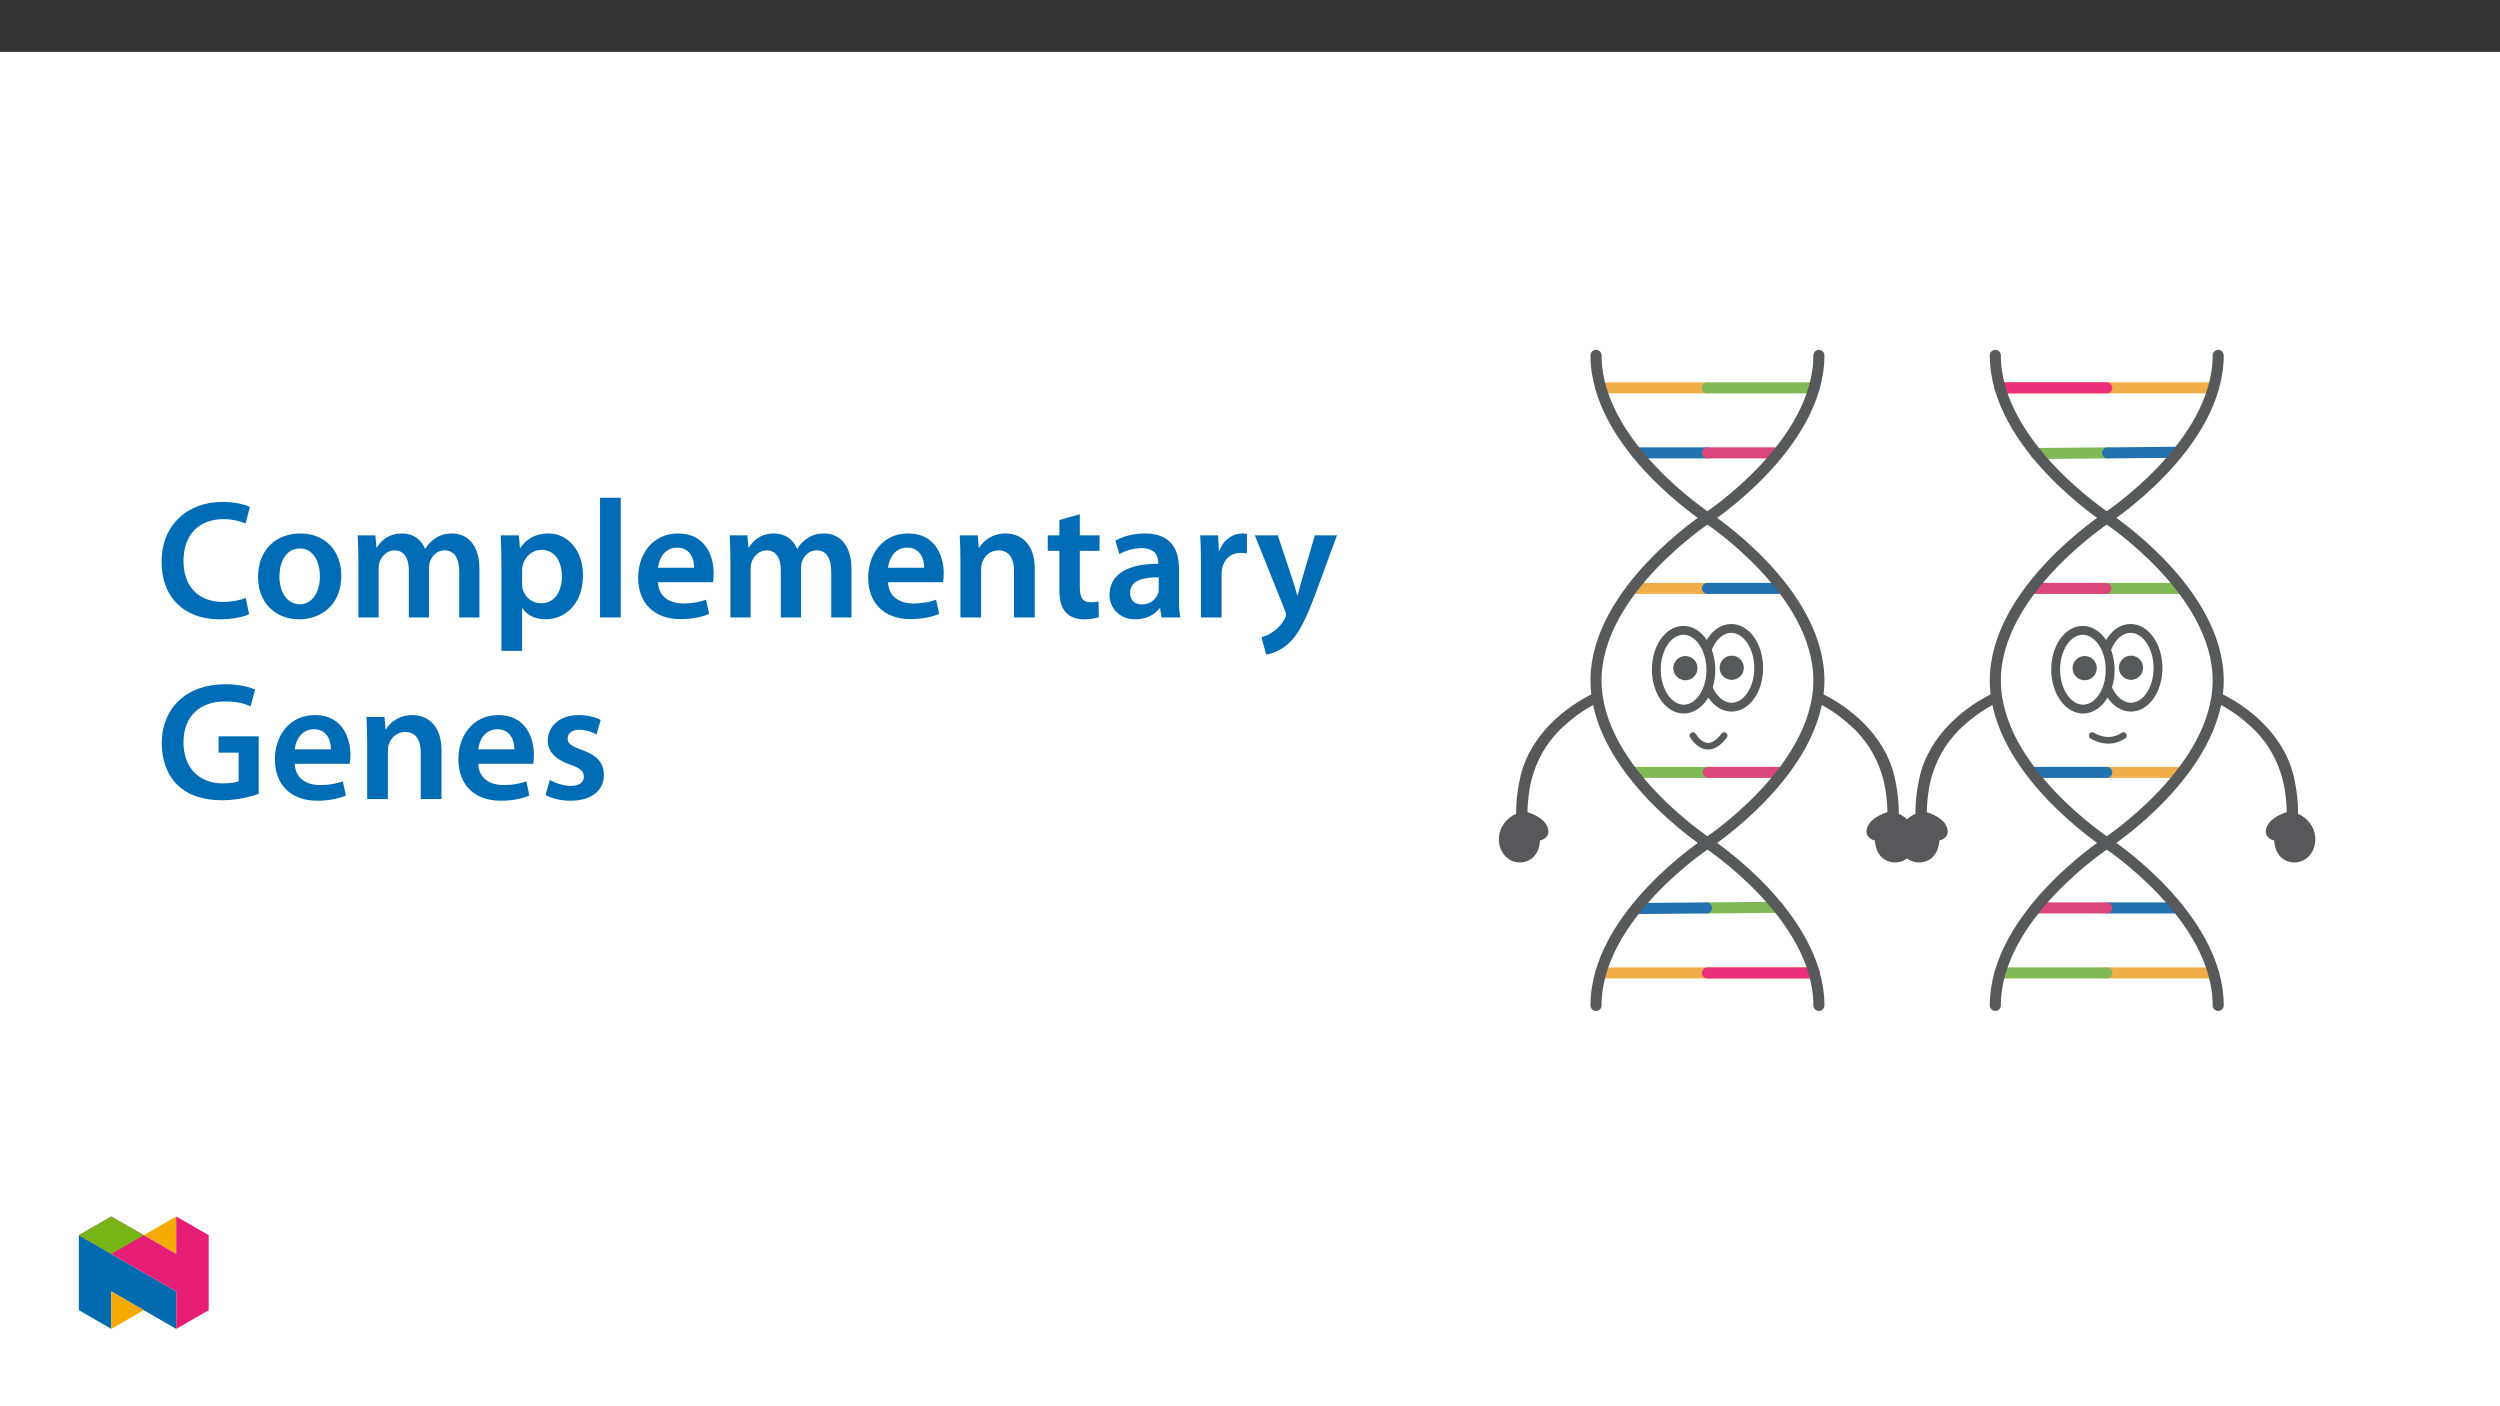 ﻿<?xml version="1.0" encoding="utf-8"?>
<svg xmlns="http://www.w3.org/2000/svg" xmlns:xlink="http://www.w3.org/1999/xlink" viewBox="0 0 960 540" version="1.1">
  <rect x="0" y="0" width="960" height="540" fill="#333333" stroke="none"/>
  <defs>
    <g>
      <symbol overflow="visible" id="glyph0-0">
        <path style="stroke:none;" d="M 0 0 L 32.375 0 L 32.375 -45.328 L 0 -45.328 Z M 16.188 -25.578 L 5.188 -42.094 L 27.188 -42.094 Z M 18.125 -22.656 L 29.141 -39.172 L 29.141 -6.156 Z M 5.188 -3.234 L 16.188 -19.75 L 27.188 -3.234 Z M 3.234 -39.172 L 14.25 -22.656 L 3.234 -6.156 Z M 3.234 -39.172 " />
      </symbol>
      <symbol overflow="visible" id="glyph0-1">
        <path style="stroke:none;" d="M 34.578 -7.516 C 32.438 -6.609 29.078 -5.953 25.906 -5.953 C 16.25 -5.953 10.688 -12.047 10.688 -21.688 C 10.688 -32.188 17.094 -37.75 25.969 -37.75 C 29.531 -37.75 32.438 -36.969 34.516 -36.062 L 36.188 -42.406 C 34.578 -43.25 30.891 -44.359 25.641 -44.359 C 12.297 -44.359 2.266 -35.672 2.266 -21.297 C 2.266 -7.969 10.688 0.719 24.547 0.719 C 29.844 0.719 34 -0.328 35.875 -1.234 Z M 34.578 -7.516 " />
      </symbol>
      <symbol overflow="visible" id="glyph0-2">
        <path style="stroke:none;" d="M 18.578 -32.25 C 9.062 -32.25 2.266 -25.906 2.266 -15.547 C 2.266 -5.375 9.188 0.719 18.062 0.719 C 26.094 0.719 34.25 -4.469 34.25 -16.062 C 34.25 -25.641 27.969 -32.25 18.578 -32.25 Z M 18.391 -26.484 C 23.828 -26.484 26.031 -20.781 26.031 -15.859 C 26.031 -9.453 22.859 -5.047 18.328 -5.047 C 13.531 -5.047 10.484 -9.641 10.484 -15.734 C 10.484 -20.984 12.75 -26.484 18.391 -26.484 Z M 18.391 -26.484 " />
      </symbol>
      <symbol overflow="visible" id="glyph0-3">
        <path style="stroke:none;" d="M 4.281 0 L 12.047 0 L 12.047 -18.641 C 12.047 -19.547 12.172 -20.469 12.438 -21.297 C 13.203 -23.438 15.219 -25.766 18.188 -25.766 C 21.891 -25.766 23.641 -22.656 23.641 -18.266 L 23.641 0 L 31.406 0 L 31.406 -18.906 C 31.406 -19.812 31.531 -20.844 31.797 -21.562 C 32.641 -23.828 34.641 -25.766 37.359 -25.766 C 41.188 -25.766 43 -22.656 43 -17.422 L 43 0 L 50.766 0 L 50.766 -18.578 C 50.766 -28.688 45.453 -32.25 40.281 -32.25 C 37.625 -32.25 35.609 -31.594 33.797 -30.375 C 32.375 -29.469 31.078 -28.172 29.984 -26.422 L 29.844 -26.422 C 28.484 -29.922 25.25 -32.25 21.109 -32.25 C 15.734 -32.25 12.891 -29.328 11.391 -26.875 L 11.203 -26.875 L 10.812 -31.531 L 4.016 -31.531 C 4.141 -28.812 4.281 -25.766 4.281 -22.141 Z M 4.281 0 " />
      </symbol>
      <symbol overflow="visible" id="glyph0-4">
        <path style="stroke:none;" d="M 4.281 12.828 L 12.234 12.828 L 12.234 -3.5 L 12.375 -3.5 C 13.984 -0.969 17.281 0.719 21.234 0.719 C 28.422 0.719 35.609 -4.797 35.609 -16.188 C 35.609 -26.031 29.594 -32.25 22.344 -32.25 C 17.547 -32.25 13.859 -30.234 11.531 -26.672 L 11.391 -26.672 L 11 -31.531 L 4.016 -31.531 C 4.141 -28.562 4.281 -25.188 4.281 -21.047 Z M 12.234 -18.062 C 12.234 -18.719 12.375 -19.422 12.5 -20.078 C 13.344 -23.562 16.375 -25.969 19.688 -25.969 C 24.797 -25.969 27.516 -21.438 27.516 -15.859 C 27.516 -9.641 24.547 -5.438 19.484 -5.438 C 16.062 -5.438 13.281 -7.766 12.438 -11 C 12.297 -11.719 12.234 -12.438 12.234 -13.203 Z M 12.234 -18.062 " />
      </symbol>
      <symbol overflow="visible" id="glyph0-5">
        <path style="stroke:none;" d="M 4.281 0 L 12.234 0 L 12.234 -45.969 L 4.281 -45.969 Z M 4.281 0 " />
      </symbol>
      <symbol overflow="visible" id="glyph0-6">
        <path style="stroke:none;" d="M 31.016 -13.531 C 31.141 -14.25 31.281 -15.406 31.281 -16.906 C 31.281 -23.828 27.906 -32.25 17.672 -32.25 C 7.578 -32.25 2.266 -24.016 2.266 -15.281 C 2.266 -5.641 8.281 0.641 18.516 0.641 C 23.047 0.641 26.812 -0.188 29.531 -1.359 L 28.359 -6.797 C 25.906 -5.953 23.312 -5.375 19.625 -5.375 C 14.5 -5.375 10.094 -7.828 9.906 -13.531 Z M 9.906 -19.094 C 10.234 -22.344 12.297 -26.812 17.219 -26.812 C 22.531 -26.812 23.828 -22.016 23.766 -19.094 Z M 9.906 -19.094 " />
      </symbol>
      <symbol overflow="visible" id="glyph0-7">
        <path style="stroke:none;" d="M 4.281 0 L 12.234 0 L 12.234 -18.578 C 12.234 -19.484 12.375 -20.469 12.625 -21.109 C 13.469 -23.5 15.672 -25.766 18.844 -25.766 C 23.188 -25.766 24.859 -22.344 24.859 -17.812 L 24.859 0 L 32.828 0 L 32.828 -18.719 C 32.828 -28.688 27.125 -32.25 21.625 -32.25 C 16.375 -32.25 12.953 -29.266 11.531 -26.812 L 11.328 -26.812 L 10.938 -31.531 L 4.016 -31.531 C 4.141 -28.812 4.281 -25.766 4.281 -22.141 Z M 4.281 0 " />
      </symbol>
      <symbol overflow="visible" id="glyph0-8">
        <path style="stroke:none;" d="M 5.562 -37.422 L 5.562 -31.531 L 1.094 -31.531 L 1.094 -25.578 L 5.562 -25.578 L 5.562 -10.75 C 5.562 -6.609 6.344 -3.688 8.094 -1.875 C 9.578 -0.266 11.984 0.719 14.953 0.719 C 17.422 0.719 19.547 0.328 20.719 -0.125 L 20.594 -6.156 C 19.688 -5.891 18.906 -5.828 17.484 -5.828 C 14.438 -5.828 13.406 -7.766 13.406 -11.656 L 13.406 -25.578 L 20.984 -25.578 L 20.984 -31.531 L 13.406 -31.531 L 13.406 -39.625 Z M 5.562 -37.422 " />
      </symbol>
      <symbol overflow="visible" id="glyph0-9">
        <path style="stroke:none;" d="M 28.75 -18.906 C 28.75 -25.828 25.828 -32.25 15.734 -32.25 C 10.75 -32.25 6.672 -30.891 4.344 -29.469 L 5.891 -24.281 C 8.031 -25.641 11.266 -26.609 14.375 -26.609 C 19.938 -26.609 20.781 -23.188 20.781 -21.109 L 20.781 -20.594 C 9.125 -20.656 2.078 -16.578 2.078 -8.672 C 2.078 -3.891 5.641 0.719 11.984 0.719 C 16.125 0.719 19.422 -1.031 21.297 -3.5 L 21.5 -3.5 L 22.078 0 L 29.266 0 C 28.875 -1.938 28.75 -4.734 28.75 -7.578 Z M 20.984 -11.078 C 20.984 -10.484 20.984 -9.906 20.781 -9.328 C 20 -7.062 17.734 -4.984 14.5 -4.984 C 11.984 -4.984 9.969 -6.406 9.969 -9.516 C 9.969 -14.312 15.344 -15.469 20.984 -15.406 Z M 20.984 -11.078 " />
      </symbol>
      <symbol overflow="visible" id="glyph0-10">
        <path style="stroke:none;" d="M 4.281 0 L 12.234 0 L 12.234 -16.375 C 12.234 -17.219 12.297 -18.062 12.438 -18.781 C 13.141 -22.406 15.797 -24.797 19.547 -24.797 C 20.531 -24.797 21.234 -24.734 21.953 -24.609 L 21.953 -32.047 C 21.297 -32.188 20.844 -32.25 20.078 -32.25 C 16.641 -32.25 12.953 -29.984 11.391 -25.578 L 11.203 -25.578 L 10.875 -31.531 L 4.016 -31.531 C 4.203 -28.75 4.281 -25.641 4.281 -21.375 Z M 4.281 0 " />
      </symbol>
      <symbol overflow="visible" id="glyph0-11">
        <path style="stroke:none;" d="M 0.516 -31.531 L 12.109 -2.594 C 12.438 -1.812 12.5 -1.359 12.5 -1.031 C 12.5 -0.641 12.375 -0.188 12.047 0.391 C 10.938 2.531 9.188 4.406 7.641 5.375 C 6.016 6.547 4.406 7.25 3.047 7.578 L 4.859 14.25 C 6.797 13.984 10.031 12.953 13.203 10.234 C 16.906 7 19.812 1.75 24.156 -10.031 L 32.047 -31.531 L 23.562 -31.531 L 18.641 -14.703 C 18 -12.688 17.422 -10.297 16.969 -8.547 L 16.766 -8.547 C 16.312 -10.297 15.609 -12.688 14.953 -14.641 L 9.328 -31.531 Z M 0.516 -31.531 " />
      </symbol>
      <symbol overflow="visible" id="glyph0-12">
        <path style="stroke:none;" d="M 39.562 -24.094 L 24.156 -24.094 L 24.156 -17.812 L 31.859 -17.812 L 31.859 -6.859 C 30.828 -6.406 28.75 -6.016 25.828 -6.016 C 16.766 -6.016 10.688 -11.906 10.688 -21.828 C 10.688 -31.984 17.219 -37.484 26.547 -37.484 C 31.141 -37.484 34.062 -36.719 36.453 -35.609 L 38.203 -42.016 C 36.188 -43 31.984 -44.094 26.609 -44.094 C 12.172 -44.094 2.391 -35.281 2.328 -21.438 C 2.328 -14.828 4.531 -9.062 8.422 -5.375 C 12.562 -1.422 18.188 0.453 25.578 0.453 C 31.344 0.453 36.781 -0.969 39.562 -2 Z M 39.562 -24.094 " />
      </symbol>
      <symbol overflow="visible" id="glyph0-13">
        <path style="stroke:none;" d="M 2.328 -1.547 C 4.656 -0.266 8.094 0.641 11.906 0.641 C 20.266 0.641 24.734 -3.5 24.734 -9.266 C 24.672 -13.922 22.078 -16.828 16.312 -18.844 C 12.297 -20.328 10.812 -21.234 10.812 -23.25 C 10.812 -25.188 12.375 -26.609 15.219 -26.609 C 18 -26.609 20.594 -25.578 21.891 -24.797 L 23.5 -30.375 C 21.625 -31.406 18.578 -32.25 15.094 -32.25 C 7.766 -32.25 3.172 -27.969 3.172 -22.406 C 3.172 -18.641 5.703 -15.281 11.844 -13.203 C 15.734 -11.781 17.031 -10.75 17.031 -8.609 C 17.031 -6.547 15.469 -5.047 11.984 -5.047 C 9.125 -5.047 5.703 -6.281 3.953 -7.375 Z M 2.328 -1.547 " />
      </symbol>
    </g>
    <clipPath id="clip1">
      <path d="M 610 134.344 L 701 134.344 L 701 388.207 L 610 388.207 Z M 610 134.344 " />
    </clipPath>
    <clipPath id="clip2">
      <path d="M 575.559 311 L 592 311 L 592 332 L 575.559 332 Z M 575.559 311 " />
    </clipPath>
    <clipPath id="clip3">
      <path d="M 764 134.344 L 854 134.344 L 854 388.207 L 764 388.207 Z M 764 134.344 " />
    </clipPath>
    <clipPath id="clip4">
      <path d="M 873 311 L 889.098 311 L 889.098 332 L 873 332 Z M 873 311 " />
    </clipPath>
    <clipPath id="clip5">
      <path d="M 30.277 474 L 68 474 L 68 510.301 L 30.277 510.301 Z M 30.277 474 " />
    </clipPath>
    <clipPath id="clip6">
      <path d="M 42 495 L 56 495 L 56 510.301 L 42 510.301 Z M 42 495 " />
    </clipPath>
    <clipPath id="clip7">
      <path d="M 55 467.125 L 68 467.125 L 68 482 L 55 482 Z M 55 467.125 " />
    </clipPath>
    <clipPath id="clip8">
      <path d="M 30.277 467.125 L 80.133 467.125 L 80.133 510.301 L 30.277 510.301 Z M 30.277 467.125 " />
    </clipPath>
    <clipPath id="clip9">
      <path d="M 30.277 467.125 L 56 467.125 L 56 482 L 30.277 482 Z M 30.277 467.125 " />
    </clipPath>
  </defs>
  <g id="surface1">
    <path style=" stroke:none;fill-rule:nonzero;fill:rgb(100%,100%,100%);fill-opacity:1;" d="M 0 559.926 L 960 559.926 L 960 19.926 L 0 19.926 Z M 0 559.926 " />
    <path style="fill:none;stroke-width:5;stroke-linecap:round;stroke-linejoin:round;stroke:rgb(50.2%,72.499%,33.699%);stroke-opacity:1;stroke-miterlimit:10;" d="M 0.001 -0.001 L -32.555 -0.281 " transform="matrix(0.85,0,0,-0.85,682.917,348.406)" />
    <path style="fill:none;stroke-width:5;stroke-linecap:round;stroke-linejoin:round;stroke:rgb(13.699%,44.699%,68.999%);stroke-opacity:1;stroke-miterlimit:10;" d="M 0 -0.001 L -31.641 -0.272 " transform="matrix(0.85,0,0,-0.85,655.301,348.644)" />
    <path style="fill:none;stroke-width:5;stroke-linecap:round;stroke-linejoin:round;stroke:rgb(50.2%,72.499%,33.699%);stroke-opacity:1;stroke-miterlimit:10;" d="M 0.002 0 L 32.557 0 " transform="matrix(0.85,0,0,-0.85,628.404,296.606)" />
    <path style="fill:none;stroke-width:5;stroke-linecap:round;stroke-linejoin:round;stroke:rgb(85.5%,27.499%,47.8%);stroke-opacity:1;stroke-miterlimit:10;" d="M 0.001 0 L 31.641 0 " transform="matrix(0.85,0,0,-0.85,656.023,296.606)" />
    <path style="fill:none;stroke-width:5;stroke-linecap:round;stroke-linejoin:round;stroke:rgb(93.7%,68.199%,28.6%);stroke-opacity:1;stroke-miterlimit:10;" d="M 0.002 0.002 L 32.493 0.002 " transform="matrix(0.85,0,0,-0.85,628.404,225.947)" />
    <path style="fill:none;stroke-width:5;stroke-linecap:round;stroke-linejoin:round;stroke:rgb(13.699%,44.699%,68.999%);stroke-opacity:1;stroke-miterlimit:10;" d="M -0.002 0.002 L 32.066 0.002 " transform="matrix(0.85,0,0,-0.85,655.662,225.947)" />
    <path style="fill:none;stroke-width:5;stroke-linecap:round;stroke-linejoin:round;stroke:rgb(13.699%,44.699%,68.999%);stroke-opacity:1;stroke-miterlimit:10;" d="M 0.002 0.002 L 32.066 0.002 " transform="matrix(0.85,0,0,-0.85,628.404,173.912)" />
    <path style="fill:none;stroke-width:5;stroke-linecap:round;stroke-linejoin:round;stroke:rgb(85.5%,27.499%,47.8%);stroke-opacity:1;stroke-miterlimit:10;" d="M -0.002 0.002 L 30.94 0.002 " transform="matrix(0.85,0,0,-0.85,655.662,173.912)" />
    <path style="fill:none;stroke-width:5;stroke-linecap:round;stroke-linejoin:round;stroke:rgb(93.7%,68.199%,28.6%);stroke-opacity:1;stroke-miterlimit:10;" d="M 0 0 L 96.42 0 " transform="matrix(0.85,0,0,-0.85,614.683,373.602)" />
    <path style="fill:none;stroke-width:5;stroke-linecap:round;stroke-linejoin:round;stroke:rgb(92.499%,18.399%,48.199%);stroke-opacity:1;stroke-miterlimit:10;" d="M -0.002 0 L 48.21 0 " transform="matrix(0.85,0,0,-0.85,655.662,373.602)" />
    <path style="fill:none;stroke-width:5;stroke-linecap:round;stroke-linejoin:round;stroke:rgb(93.7%,68.199%,28.6%);stroke-opacity:1;stroke-miterlimit:10;" d="M 0.001 0.001 L 48.209 0.001 " transform="matrix(0.85,0,0,-0.85,614.683,148.95)" />
    <path style="fill:none;stroke-width:5;stroke-linecap:round;stroke-linejoin:round;stroke:rgb(50.2%,72.499%,33.699%);stroke-opacity:1;stroke-miterlimit:10;" d="M -0.001 0.001 L 48.211 0.001 " transform="matrix(0.85,0,0,-0.85,655.661,148.95)" />
    <g clip-path="url(#clip1)" clip-rule="nonzero">
      <path style="fill:none;stroke-width:5;stroke-linecap:round;stroke-linejoin:round;stroke:rgb(34.499%,34.9%,35.699%);stroke-opacity:1;stroke-miterlimit:10;" d="M 0.001 0.001 C 0.001 -40.546 -50.344 -73.414 -50.344 -73.414 C -50.344 -73.414 -100.684 -106.286 -100.684 -146.833 C -100.684 -187.38 -50.344 -220.247 -50.344 -220.247 C -50.344 -220.247 0.001 -253.115 0.001 -293.662 " transform="matrix(0.85,0,0,-0.85,698.452,136.469)" />
      <path style="fill:none;stroke-width:5;stroke-linecap:round;stroke-linejoin:round;stroke:rgb(34.499%,34.9%,35.699%);stroke-opacity:1;stroke-miterlimit:10;" d="M -0 0.001 C -0 40.548 50.34 73.416 50.34 73.416 C 50.34 73.416 100.685 106.283 100.685 146.83 C 100.685 187.377 50.34 220.245 50.34 220.245 C 50.34 220.245 -0 253.117 -0 293.664 " transform="matrix(0.85,0,0,-0.85,612.871,386.083)" />
    </g>
    <path style=" stroke:none;fill-rule:nonzero;fill:rgb(34.499%,34.499%,35.3%);fill-opacity:1;" d="M 613.676 269.66 C 610.707 271.242 607.883 272.953 605.188 274.906 L 605.309 274.84 C 601.664 277.629 598.152 280.656 595.465 284.332 L 595.52 284.145 C 590.777 290.359 587.805 297.801 586.984 305.621 C 586.863 306.613 586.766 307.605 586.695 308.602 C 586.656 309.133 586.629 309.664 586.605 310.195 C 586.594 310.445 586.59 310.695 586.578 310.945 C 586.566 311.199 586.578 310.871 586.578 310.84 C 586.574 311.027 586.57 311.215 586.57 311.402 C 586.555 312.555 585.898 313.754 584.605 313.836 C 583.531 313.906 582.156 313.113 582.172 311.875 C 582.227 307.992 582.629 304.133 583.387 300.359 C 586.016 285.129 597.863 273.281 611.262 266.543 C 612.414 266.066 613.949 266.008 614.559 267.398 C 614.902 268.309 614.508 269.309 613.676 269.66 " />
    <path style=" stroke:none;fill-rule:nonzero;fill:rgb(34.499%,34.499%,35.3%);fill-opacity:1;" d="M 585.469 313.75 C 584.879 313.77 584.312 313.863 583.773 314.016 C 583.234 314.168 582.723 314.383 582.234 314.648 C 579.594 316.293 577.422 319.008 577.531 322.426 C 577.551 322.953 577.617 323.469 577.723 323.969 C 578.188 327.227 581.27 329.617 584.359 329.207 C 589.211 328.504 590.426 322.438 588.629 318.227 C 588.367 317.512 588.031 316.832 587.625 316.215 C 587.25 315.633 586.805 315.09 586.293 314.594 C 586.051 314.352 585.773 314.07 585.469 313.75 " />
    <g clip-path="url(#clip2)" clip-rule="nonzero">
      <path style=" stroke:none;fill-rule:nonzero;fill:rgb(34.499%,34.499%,35.3%);fill-opacity:1;" d="M 585.68 315.723 C 585.25 315.746 584.816 315.785 584.395 315.887 C 584.754 315.801 584.098 315.988 584.102 315.988 C 583.906 316.055 583.711 316.133 583.52 316.219 C 583.473 316.238 582.902 316.57 583.293 316.32 C 583.16 316.406 583.027 316.492 582.898 316.586 C 582.637 316.766 582.379 316.957 582.133 317.16 C 582.012 317.262 581.891 317.367 581.77 317.473 C 581.711 317.523 581.332 317.902 581.672 317.555 C 581.449 317.781 581.23 318.016 581.027 318.266 C 580.859 318.469 580.699 318.68 580.547 318.898 C 580.457 319.031 580.367 319.164 580.285 319.301 C 580.543 318.887 580.195 319.48 580.156 319.562 C 580.016 319.848 579.887 320.145 579.781 320.445 C 579.746 320.547 579.711 320.648 579.68 320.75 C 579.82 320.305 579.672 320.824 579.656 320.891 C 579.586 321.215 579.539 321.543 579.512 321.875 C 579.508 321.941 579.516 322.488 579.5 322.043 C 579.508 322.297 579.52 322.547 579.547 322.801 C 579.578 323.125 579.637 323.438 579.695 323.754 C 579.727 323.918 579.75 324.078 579.785 324.238 C 579.676 323.742 579.805 324.258 579.836 324.34 C 579.938 324.645 580.07 324.93 580.215 325.215 C 579.98 324.754 580.219 325.211 580.277 325.293 C 580.363 325.422 580.453 325.551 580.551 325.672 C 580.645 325.797 580.75 325.91 580.852 326.031 C 581.176 326.418 580.535 325.785 580.93 326.102 C 581.168 326.297 581.41 326.488 581.656 326.676 C 582.055 326.977 581.297 326.516 581.746 326.734 C 581.863 326.789 581.973 326.848 582.09 326.902 C 582.203 326.957 582.32 327.008 582.441 327.051 C 582.535 327.09 582.633 327.121 582.727 327.152 C 582.484 327.086 582.469 327.082 582.68 327.137 C 582.984 327.195 583.277 327.242 583.586 327.277 C 584.074 327.332 583.191 327.328 583.684 327.273 C 583.812 327.258 583.941 327.258 584.07 327.242 C 584.199 327.227 584.324 327.199 584.453 327.18 C 584.949 327.105 584.055 327.332 584.516 327.164 C 584.719 327.086 585.32 326.977 585.438 326.781 C 585.363 326.824 585.289 326.863 585.215 326.902 C 585.293 326.855 585.371 326.809 585.445 326.758 C 585.559 326.68 585.668 326.598 585.773 326.512 C 585.844 326.457 585.914 326.395 585.984 326.34 C 586.344 326.051 585.707 326.672 586.004 326.32 C 586.18 326.109 586.359 325.91 586.516 325.684 C 586.59 325.574 586.879 325.289 586.547 325.656 C 586.66 325.531 586.734 325.312 586.805 325.164 C 586.906 324.949 586.996 324.734 587.074 324.512 C 587.125 324.379 587.168 324.242 587.211 324.105 C 587.055 324.598 587.195 324.129 587.219 324.035 C 587.352 323.461 587.414 322.879 587.449 322.289 C 587.418 322.801 587.445 322.301 587.441 322.207 C 587.441 322.004 587.43 321.805 587.418 321.605 C 587.391 321.258 587.344 320.91 587.285 320.566 C 587.266 320.469 587.25 320.371 587.227 320.273 C 587.207 320.172 587.188 320.078 587.164 319.98 C 587.23 320.254 587.238 320.285 587.18 320.062 C 587.07 319.734 586.969 319.41 586.84 319.09 C 586.672 318.656 586.492 318.238 586.289 317.82 C 586.266 317.773 586.094 317.484 586.254 317.75 C 586.113 317.516 585.965 317.285 585.805 317.062 C 585.172 316.176 584.691 315.785 583.883 314.945 C 583.164 314.191 583.465 312.719 584.277 312.164 C 585.254 311.496 586.281 311.754 587.055 312.559 C 587.129 312.633 587.203 312.711 587.277 312.789 C 587.52 313.039 587.109 312.617 587.328 312.844 C 587.504 313.02 587.68 313.191 587.852 313.367 C 588.258 313.781 588.641 314.203 588.977 314.68 C 589.598 315.547 590.082 316.508 590.477 317.496 C 591.027 318.879 591.375 320.363 591.391 321.855 C 591.422 324.895 590.422 328.277 587.719 330.004 C 584.785 331.875 580.906 331.52 578.363 329.117 C 575.637 326.539 574.918 322.438 576.117 318.941 C 577.406 315.168 581.242 311.977 585.258 311.777 C 586.293 311.727 587.371 312.426 587.441 313.539 C 587.508 314.562 586.789 315.668 585.68 315.723 " />
    </g>
    <path style=" stroke:none;fill-rule:nonzero;fill:rgb(34.499%,34.499%,35.3%);fill-opacity:1;" d="M 590.734 318.055 C 590.898 318.332 591.051 318.617 591.234 318.883 C 591.285 318.961 591.34 319.031 591.398 319.105 C 591.359 319.062 591.324 319.02 591.285 318.98 C 591.176 318.961 590.605 318.746 590.559 318.84 C 590.625 318.84 590.688 318.836 590.75 318.824 C 590.859 318.809 590.836 318.816 590.684 318.852 C 590.531 318.895 590.508 318.898 590.613 318.863 C 590.68 318.848 590.742 318.824 590.801 318.797 C 591.121 318.695 590.668 318.828 590.691 318.871 C 590.727 318.844 590.762 318.82 590.797 318.797 C 590.934 318.684 590.938 318.691 590.812 318.809 C 590.707 318.918 590.691 318.934 590.762 318.855 C 590.801 318.809 590.84 318.762 590.875 318.711 C 590.785 318.691 590.672 319.148 590.66 319.203 C 590.73 318.863 590.609 319.551 590.648 319.312 C 590.672 319.184 590.738 319.52 590.645 319.32 C 590.578 319.191 590.531 319.035 590.48 318.895 C 590.418 318.727 590.391 318.699 590.492 318.879 C 590.344 318.613 590.156 318.379 589.969 318.141 C 589.875 318.02 589.82 317.957 589.961 318.109 C 589.855 317.996 589.738 317.898 589.625 317.797 C 589.414 317.617 589.195 317.449 588.969 317.293 C 588.867 317.223 588.766 317.156 588.66 317.086 C 588.945 317.273 588.598 317.055 588.539 317.023 C 588.297 316.895 588.047 316.781 587.797 316.664 C 586.668 316.125 585.516 315.648 584.316 315.289 L 585.895 311.648 C 587.484 312.129 588.871 313.383 589.617 314.852 C 589.965 315.531 590.32 316.215 590.609 316.918 C 590.727 317.211 590.848 317.5 590.949 317.801 C 591.145 318.391 591.152 318.934 591.109 319.551 C 591.035 320.586 589.836 321.406 588.844 321.207 C 587.719 320.984 587.109 320.055 587.188 318.945 C 587.223 318.457 587.246 319.266 587.258 319.258 C 587.266 319.25 587.141 318.938 587.129 318.91 C 587.027 318.641 586.918 318.375 586.805 318.109 C 586.574 317.57 586.301 317.023 586.016 316.508 C 586.117 316.691 586.043 316.547 585.973 316.453 C 585.895 316.352 585.816 316.254 585.738 316.152 C 585.648 316.031 585.57 315.953 585.723 316.105 C 585.641 316.023 585.551 315.945 585.465 315.871 C 585.371 315.793 585.277 315.727 585.184 315.656 C 584.801 315.359 585.34 315.688 585.09 315.59 C 584.828 315.492 584.586 315.371 584.316 315.289 C 583.316 314.992 582.855 313.57 583.285 312.68 C 583.801 311.617 584.828 311.332 585.895 311.648 C 587.457 312.117 589.027 312.75 590.438 313.562 C 592.074 314.508 593.535 315.805 594.242 317.605 C 594.605 318.531 594.781 319.52 594.391 320.461 C 594.031 321.34 593.316 321.941 592.496 322.371 C 591.699 322.789 590.594 322.965 589.738 322.621 C 588.688 322.199 588.117 321.367 587.562 320.441 C 587.031 319.551 587.004 318.312 587.953 317.66 C 588.762 317.109 590.164 317.102 590.734 318.055 " />
    <path style=" stroke:none;fill-rule:nonzero;fill:rgb(34.499%,34.499%,35.3%);fill-opacity:1;" d="M 697.648 269.66 C 700.617 271.242 703.441 272.953 706.133 274.906 L 706.016 274.84 C 709.66 277.629 713.172 280.656 715.859 284.332 L 715.805 284.145 C 720.547 290.359 723.52 297.801 724.34 305.621 C 724.461 306.613 724.559 307.605 724.629 308.602 C 724.668 309.133 724.695 309.664 724.719 310.195 C 724.73 310.445 724.734 310.695 724.746 310.945 C 724.758 311.199 724.746 310.871 724.746 310.84 C 724.75 311.027 724.75 311.215 724.754 311.402 C 724.77 312.555 725.426 313.754 726.715 313.836 C 727.793 313.906 729.168 313.113 729.152 311.875 C 729.098 307.992 728.695 304.133 727.938 300.359 C 725.305 285.129 713.461 273.281 700.062 266.543 C 698.91 266.066 697.375 266.008 696.766 267.398 C 696.422 268.309 696.812 269.309 697.648 269.66 " />
    <path style=" stroke:none;fill-rule:nonzero;fill:rgb(34.499%,34.499%,35.3%);fill-opacity:1;" d="M 725.855 313.75 C 726.445 313.77 727.012 313.863 727.551 314.016 C 728.09 314.168 728.602 314.383 729.09 314.648 C 731.727 316.293 733.902 319.008 733.793 322.426 C 733.773 322.953 733.707 323.469 733.602 323.969 C 733.133 327.227 730.055 329.617 726.965 329.207 C 722.113 328.504 720.898 322.438 722.691 318.227 C 722.957 317.512 723.293 316.832 723.695 316.215 C 724.074 315.633 724.52 315.09 725.031 314.594 C 725.273 314.352 725.551 314.07 725.855 313.75 " />
    <path style=" stroke:none;fill-rule:nonzero;fill:rgb(34.499%,34.499%,35.3%);fill-opacity:1;" d="M 725.645 315.723 C 726.074 315.746 726.508 315.785 726.93 315.887 C 726.57 315.801 727.223 315.988 727.223 315.988 C 727.418 316.055 727.609 316.133 727.801 316.219 C 727.852 316.238 728.422 316.57 728.031 316.32 C 728.164 316.406 728.297 316.492 728.426 316.586 C 728.688 316.766 728.941 316.957 729.188 317.16 C 729.312 317.262 729.434 317.367 729.555 317.473 C 729.609 317.523 729.992 317.902 729.652 317.555 C 729.875 317.781 730.09 318.016 730.297 318.266 C 730.465 318.469 730.625 318.68 730.777 318.898 C 730.867 319.031 730.953 319.164 731.039 319.301 C 730.781 318.887 731.125 319.48 731.168 319.562 C 731.309 319.848 731.434 320.145 731.543 320.445 C 731.578 320.547 731.609 320.648 731.645 320.75 C 731.504 320.305 731.652 320.824 731.668 320.891 C 731.738 321.215 731.785 321.543 731.812 321.875 C 731.816 321.941 731.809 322.488 731.824 322.043 C 731.816 322.297 731.805 322.547 731.777 322.801 C 731.746 323.125 731.684 323.438 731.629 323.754 C 731.598 323.918 731.574 324.078 731.539 324.238 C 731.648 323.742 731.52 324.258 731.488 324.34 C 731.387 324.645 731.254 324.93 731.109 325.215 C 731.344 324.754 731.105 325.211 731.047 325.293 C 730.961 325.422 730.871 325.551 730.773 325.672 C 730.68 325.797 730.574 325.91 730.473 326.031 C 730.148 326.418 730.785 325.785 730.395 326.102 C 730.152 326.297 729.914 326.488 729.668 326.676 C 729.27 326.977 730.023 326.516 729.578 326.734 C 729.461 326.789 729.352 326.848 729.234 326.902 C 729.117 326.957 729 327.008 728.883 327.051 C 728.789 327.09 728.691 327.121 728.598 327.152 C 728.84 327.086 728.855 327.082 728.645 327.137 C 728.34 327.195 728.047 327.242 727.738 327.277 C 727.25 327.332 728.133 327.328 727.641 327.273 C 727.512 327.258 727.383 327.258 727.254 327.242 C 727.125 327.227 727 327.199 726.871 327.18 C 726.375 327.105 727.266 327.332 726.809 327.164 C 726.605 327.086 726.004 326.977 725.887 326.781 C 725.961 326.824 726.035 326.863 726.109 326.902 C 726.031 326.855 725.953 326.809 725.879 326.758 C 725.766 326.68 725.656 326.598 725.547 326.512 C 725.477 326.457 725.41 326.395 725.34 326.34 C 724.98 326.051 725.617 326.672 725.32 326.32 C 725.145 326.109 724.965 325.91 724.809 325.684 C 724.734 325.574 724.445 325.289 724.773 325.656 C 724.664 325.531 724.59 325.312 724.52 325.164 C 724.418 324.949 724.328 324.734 724.246 324.512 C 724.199 324.379 724.156 324.242 724.113 324.105 C 724.27 324.598 724.129 324.129 724.105 324.035 C 723.973 323.461 723.91 322.879 723.875 322.289 C 723.906 322.801 723.879 322.301 723.879 322.207 C 723.883 322.004 723.891 321.805 723.906 321.605 C 723.934 321.258 723.977 320.91 724.039 320.566 C 724.055 320.469 724.074 320.371 724.094 320.273 C 724.113 320.172 724.137 320.078 724.16 319.98 C 724.094 320.254 724.086 320.285 724.145 320.062 C 724.25 319.734 724.355 319.41 724.48 319.09 C 724.652 318.656 724.832 318.238 725.031 317.82 C 725.059 317.773 725.23 317.484 725.066 317.75 C 725.211 317.516 725.355 317.285 725.516 317.062 C 726.152 316.176 726.633 315.785 727.441 314.945 C 728.16 314.191 727.859 312.719 727.047 312.164 C 726.07 311.496 725.039 311.754 724.27 312.559 C 724.195 312.633 724.121 312.711 724.047 312.789 C 723.805 313.039 724.215 312.617 723.996 312.844 C 723.82 313.02 723.645 313.191 723.473 313.367 C 723.066 313.781 722.684 314.203 722.344 314.68 C 721.727 315.547 721.242 316.508 720.848 317.496 C 720.297 318.879 719.949 320.363 719.934 321.855 C 719.902 324.895 720.902 328.277 723.605 330.004 C 726.539 331.875 730.418 331.52 732.961 329.117 C 735.688 326.539 736.402 322.438 735.207 318.941 C 733.918 315.168 730.082 311.977 726.066 311.777 C 725.031 311.727 723.953 312.426 723.883 313.539 C 723.816 314.562 724.531 315.668 725.645 315.723 " />
    <path style=" stroke:none;fill-rule:nonzero;fill:rgb(34.499%,34.499%,35.3%);fill-opacity:1;" d="M 720.59 318.055 C 720.426 318.332 720.273 318.617 720.09 318.883 C 720.039 318.961 719.984 319.031 719.922 319.105 C 719.961 319.062 720 319.02 720.039 318.98 C 720.148 318.961 720.715 318.746 720.762 318.84 C 720.699 318.84 720.637 318.836 720.574 318.824 C 720.465 318.809 720.488 318.816 720.641 318.852 C 720.793 318.895 720.816 318.898 720.711 318.863 C 720.645 318.848 720.582 318.824 720.523 318.797 C 720.203 318.695 720.656 318.828 720.633 318.871 C 720.598 318.844 720.562 318.82 720.523 318.797 C 720.391 318.684 720.387 318.691 720.512 318.809 C 720.613 318.918 720.633 318.934 720.562 318.855 C 720.523 318.809 720.484 318.762 720.449 318.711 C 720.539 318.691 720.652 319.148 720.664 319.203 C 720.594 318.863 720.715 319.551 720.676 319.312 C 720.652 319.184 720.586 319.52 720.68 319.32 C 720.746 319.191 720.789 319.035 720.844 318.895 C 720.906 318.727 720.93 318.699 720.832 318.879 C 720.977 318.613 721.168 318.379 721.352 318.141 C 721.449 318.02 721.504 317.957 721.363 318.109 C 721.469 317.996 721.586 317.898 721.699 317.797 C 721.906 317.617 722.129 317.449 722.355 317.293 C 722.457 317.223 722.559 317.156 722.664 317.086 C 722.379 317.273 722.727 317.055 722.785 317.023 C 723.027 316.895 723.277 316.781 723.527 316.664 C 724.656 316.125 725.809 315.648 727.008 315.289 L 725.43 311.648 C 723.84 312.129 722.453 313.383 721.703 314.852 C 721.359 315.531 721.004 316.215 720.715 316.918 C 720.598 317.211 720.477 317.5 720.375 317.801 C 720.18 318.391 720.172 318.934 720.215 319.551 C 720.289 320.586 721.488 321.406 722.477 321.207 C 723.605 320.984 724.215 320.055 724.137 318.945 C 724.102 318.457 724.078 319.266 724.066 319.258 C 724.059 319.25 724.184 318.938 724.195 318.91 C 724.297 318.641 724.406 318.375 724.516 318.109 C 724.75 317.57 725.023 317.023 725.305 316.508 C 725.207 316.691 725.281 316.547 725.352 316.453 C 725.43 316.352 725.508 316.254 725.586 316.152 C 725.676 316.031 725.75 315.953 725.602 316.105 C 725.684 316.023 725.773 315.945 725.859 315.871 C 725.953 315.793 726.043 315.727 726.137 315.656 C 726.523 315.359 725.984 315.688 726.234 315.59 C 726.496 315.492 726.738 315.371 727.008 315.289 C 728.008 314.992 728.469 313.57 728.039 312.68 C 727.52 311.617 726.492 311.332 725.43 311.648 C 723.867 312.117 722.297 312.75 720.883 313.562 C 719.25 314.508 717.789 315.805 717.082 317.605 C 716.719 318.531 716.543 319.52 716.934 320.461 C 717.293 321.34 718.008 321.941 718.824 322.371 C 719.625 322.789 720.73 322.965 721.586 322.621 C 722.637 322.199 723.207 321.367 723.762 320.441 C 724.293 319.551 724.316 318.312 723.367 317.66 C 722.559 317.109 721.16 317.102 720.59 318.055 " />
    <path style=" stroke:none;fill-rule:nonzero;fill:rgb(100%,100%,100%);fill-opacity:1;" d="M 664.738 241.312 C 670.52 241.262 675.266 247.992 675.336 256.344 C 675.41 264.691 670.781 271.5 665 271.551 C 659.219 271.602 654.477 264.871 654.402 256.523 C 654.332 248.172 658.957 241.363 664.738 241.312 " />
    <path style="fill:none;stroke-width:4;stroke-linecap:round;stroke-linejoin:round;stroke:rgb(34.499%,34.9%,35.699%);stroke-opacity:1;stroke-miterlimit:10;" d="M -0.001 0.001 C 6.8 0.061 12.384 -7.858 12.466 -17.683 C 12.554 -27.504 7.108 -35.514 0.306 -35.574 C -6.495 -35.633 -12.074 -27.715 -12.161 -17.894 C -12.244 -8.069 -6.803 -0.059 -0.001 0.001 Z M -0.001 0.001 " transform="matrix(0.85,0,0,-0.85,664.74,241.313)" />
    <path style=" stroke:none;fill-rule:nonzero;fill:rgb(34.499%,34.9%,35.699%);fill-opacity:1;" d="M 664.98 251.766 C 667.547 251.766 669.633 253.848 669.633 256.414 C 669.633 258.984 667.547 261.066 664.98 261.066 C 662.41 261.066 660.328 258.984 660.328 256.414 C 660.328 253.848 662.41 251.766 664.98 251.766 " />
    <path style=" stroke:none;fill-rule:nonzero;fill:rgb(100%,100%,100%);fill-opacity:1;" d="M 646.371 242.051 C 652.152 242.004 656.895 248.73 656.969 257.082 C 657.039 265.43 652.41 272.242 646.629 272.293 C 640.848 272.34 636.105 265.613 636.031 257.262 C 635.961 248.91 640.59 242.102 646.371 242.051 " />
    <path style="fill:none;stroke-width:4;stroke-linecap:round;stroke-linejoin:round;stroke:rgb(34.499%,34.9%,35.699%);stroke-opacity:1;stroke-miterlimit:10;" d="M 0.001 0.002 C 6.803 0.057 12.382 -7.857 12.469 -17.682 C 12.552 -27.503 7.106 -35.517 0.305 -35.577 C -6.497 -35.632 -12.076 -27.719 -12.163 -17.893 C -12.246 -8.068 -6.8 -0.058 0.001 0.002 Z M 0.001 0.002 " transform="matrix(0.85,0,0,-0.85,646.37,242.052)" />
    <path style=" stroke:none;fill-rule:nonzero;fill:rgb(34.499%,34.9%,35.699%);fill-opacity:1;" d="M 647.188 251.918 C 649.754 251.918 651.84 254 651.84 256.57 C 651.84 259.141 649.754 261.223 647.188 261.223 C 644.617 261.223 642.535 259.141 642.535 256.57 C 642.535 254 644.617 251.918 647.188 251.918 " />
    <path style="fill:none;stroke-width:3;stroke-linecap:round;stroke-linejoin:round;stroke:rgb(34.499%,34.9%,35.699%);stroke-opacity:1;stroke-miterlimit:10;" d="M -0.002 -0.001 C -0.002 -0.001 6.078 -10.805 14.102 -0.001 " transform="matrix(0.85,0,0,-0.85,650.084,282.464)" />
    <path style="fill:none;stroke-width:5;stroke-linecap:round;stroke-linejoin:round;stroke:rgb(50.2%,72.499%,33.699%);stroke-opacity:1;stroke-miterlimit:10;" d="M 0.001 0.002 L 32.552 0.278 " transform="matrix(0.85,0,0,-0.85,781.737,174.146)" />
    <path style="fill:none;stroke-width:5;stroke-linecap:round;stroke-linejoin:round;stroke:rgb(13.699%,44.699%,68.999%);stroke-opacity:1;stroke-miterlimit:10;" d="M 0.002 -0.002 L 31.642 0.274 " transform="matrix(0.85,0,0,-0.85,809.354,173.908)" />
    <path style="fill:none;stroke-width:5;stroke-linecap:round;stroke-linejoin:round;stroke:rgb(50.2%,72.499%,33.699%);stroke-opacity:1;stroke-miterlimit:10;" d="M -0 0.002 L -32.555 0.002 " transform="matrix(0.85,0,0,-0.85,836.25,225.947)" />
    <path style="fill:none;stroke-width:5;stroke-linecap:round;stroke-linejoin:round;stroke:rgb(85.5%,27.499%,47.8%);stroke-opacity:1;stroke-miterlimit:10;" d="M 0 0.002 L -31.645 0.002 " transform="matrix(0.85,0,0,-0.85,808.633,225.947)" />
    <path style="fill:none;stroke-width:5;stroke-linecap:round;stroke-linejoin:round;stroke:rgb(93.7%,68.199%,28.6%);stroke-opacity:1;stroke-miterlimit:10;" d="M -0 0 L -32.491 0 " transform="matrix(0.85,0,0,-0.85,836.25,296.606)" />
    <path style="fill:none;stroke-width:5;stroke-linecap:round;stroke-linejoin:round;stroke:rgb(13.699%,44.699%,68.999%);stroke-opacity:1;stroke-miterlimit:10;" d="M -0.002 0 L -32.065 0 " transform="matrix(0.85,0,0,-0.85,808.994,296.606)" />
    <path style="fill:none;stroke-width:5;stroke-linecap:round;stroke-linejoin:round;stroke:rgb(13.699%,44.699%,68.999%);stroke-opacity:1;stroke-miterlimit:10;" d="M -0 0 L -32.068 0 " transform="matrix(0.85,0,0,-0.85,836.25,348.641)" />
    <path style="fill:none;stroke-width:5;stroke-linecap:round;stroke-linejoin:round;stroke:rgb(85.5%,27.499%,47.8%);stroke-opacity:1;stroke-miterlimit:10;" d="M -0.002 0 L -30.939 0 " transform="matrix(0.85,0,0,-0.85,808.994,348.641)" />
    <path style="fill:none;stroke-width:5;stroke-linecap:round;stroke-linejoin:round;stroke:rgb(93.7%,68.199%,28.6%);stroke-opacity:1;stroke-miterlimit:10;" d="M 0 0.001 L -96.424 0.001 " transform="matrix(0.85,0,0,-0.85,849.972,148.95)" />
    <path style="fill:none;stroke-width:5;stroke-linecap:round;stroke-linejoin:round;stroke:rgb(92.499%,18.399%,48.199%);stroke-opacity:1;stroke-miterlimit:10;" d="M -0.002 0.001 L -48.214 0.001 " transform="matrix(0.85,0,0,-0.85,808.994,148.95)" />
    <path style="fill:none;stroke-width:5;stroke-linecap:round;stroke-linejoin:round;stroke:rgb(93.7%,68.199%,28.6%);stroke-opacity:1;stroke-miterlimit:10;" d="M -0.001 0 L -48.213 0 " transform="matrix(0.85,0,0,-0.85,849.973,373.602)" />
    <path style="fill:none;stroke-width:5;stroke-linecap:round;stroke-linejoin:round;stroke:rgb(50.2%,72.499%,33.699%);stroke-opacity:1;stroke-miterlimit:10;" d="M -0.002 0 L -48.21 0 " transform="matrix(0.85,0,0,-0.85,808.994,373.602)" />
    <g clip-path="url(#clip3)" clip-rule="nonzero">
      <path style="fill:none;stroke-width:5;stroke-linecap:round;stroke-linejoin:round;stroke:rgb(34.499%,34.9%,35.699%);stroke-opacity:1;stroke-miterlimit:10;" d="M 0.001 0.001 C 0.001 40.548 50.341 73.416 50.341 73.416 C 50.341 73.416 100.686 106.283 100.686 146.83 C 100.686 187.377 50.341 220.245 50.341 220.245 C 50.341 220.245 0.001 253.117 0.001 293.664 " transform="matrix(0.85,0,0,-0.85,766.202,386.083)" />
      <path style="fill:none;stroke-width:5;stroke-linecap:round;stroke-linejoin:round;stroke:rgb(34.499%,34.9%,35.699%);stroke-opacity:1;stroke-miterlimit:10;" d="M 0.001 0.001 C 0.001 -40.546 -50.344 -73.414 -50.344 -73.414 C -50.344 -73.414 -100.684 -106.286 -100.684 -146.833 C -100.684 -187.38 -50.344 -220.247 -50.344 -220.247 C -50.344 -220.247 0.001 -253.115 0.001 -293.662 " transform="matrix(0.85,0,0,-0.85,851.784,136.469)" />
    </g>
    <path style=" stroke:none;fill-rule:nonzero;fill:rgb(34.499%,34.499%,35.3%);fill-opacity:1;" d="M 767.008 269.66 C 764.039 271.242 761.215 272.953 758.52 274.906 L 758.641 274.84 C 754.996 277.629 751.48 280.656 748.797 284.332 L 748.852 284.145 C 744.109 290.359 741.137 297.801 740.316 305.621 C 740.195 306.613 740.098 307.605 740.027 308.602 C 739.988 309.133 739.961 309.664 739.938 310.195 C 739.926 310.445 739.918 310.695 739.91 310.945 C 739.898 311.199 739.91 310.871 739.91 310.84 C 739.906 311.027 739.902 311.215 739.902 311.402 C 739.887 312.555 739.23 313.754 737.938 313.836 C 736.863 313.906 735.488 313.113 735.504 311.875 C 735.559 307.992 735.961 304.133 736.719 300.359 C 739.348 285.129 751.195 273.281 764.594 266.543 C 765.746 266.066 767.281 266.008 767.891 267.398 C 768.234 268.309 767.84 269.309 767.008 269.66 " />
    <path style=" stroke:none;fill-rule:nonzero;fill:rgb(34.499%,34.499%,35.3%);fill-opacity:1;" d="M 738.801 313.75 C 738.211 313.77 737.645 313.863 737.105 314.016 C 736.566 314.168 736.051 314.383 735.566 314.648 C 732.926 316.293 730.754 319.008 730.863 322.426 C 730.883 322.953 730.949 323.469 731.055 323.969 C 731.52 327.227 734.602 329.617 737.691 329.207 C 742.543 328.504 743.758 322.438 741.961 318.227 C 741.699 317.512 741.363 316.832 740.957 316.215 C 740.582 315.633 740.137 315.09 739.625 314.594 C 739.383 314.352 739.105 314.07 738.801 313.75 " />
    <path style=" stroke:none;fill-rule:nonzero;fill:rgb(34.499%,34.499%,35.3%);fill-opacity:1;" d="M 739.012 315.723 C 738.582 315.746 738.148 315.785 737.727 315.887 C 738.086 315.801 737.43 315.988 737.434 315.988 C 737.238 316.055 737.043 316.133 736.852 316.219 C 736.805 316.238 736.234 316.57 736.625 316.32 C 736.492 316.406 736.359 316.492 736.23 316.586 C 735.969 316.766 735.711 316.957 735.465 317.16 C 735.344 317.262 735.223 317.367 735.102 317.473 C 735.043 317.523 734.664 317.902 735.004 317.555 C 734.781 317.781 734.562 318.016 734.359 318.266 C 734.191 318.469 734.031 318.68 733.879 318.898 C 733.789 319.031 733.699 319.164 733.617 319.301 C 733.875 318.887 733.527 319.48 733.488 319.562 C 733.344 319.848 733.219 320.145 733.113 320.445 C 733.078 320.547 733.043 320.648 733.012 320.75 C 733.152 320.305 733.004 320.824 732.988 320.891 C 732.918 321.215 732.871 321.543 732.844 321.875 C 732.84 321.941 732.848 322.488 732.832 322.043 C 732.84 322.297 732.852 322.547 732.879 322.801 C 732.91 323.125 732.969 323.438 733.027 323.754 C 733.059 323.918 733.082 324.078 733.117 324.238 C 733.008 323.742 733.137 324.258 733.168 324.34 C 733.27 324.645 733.402 324.93 733.543 325.215 C 733.312 324.754 733.551 325.211 733.605 325.293 C 733.695 325.422 733.785 325.551 733.883 325.672 C 733.977 325.797 734.082 325.91 734.184 326.031 C 734.508 326.418 733.867 325.785 734.262 326.102 C 734.5 326.297 734.742 326.488 734.988 326.676 C 735.387 326.977 734.629 326.516 735.078 326.734 C 735.191 326.789 735.305 326.848 735.422 326.902 C 735.535 326.957 735.652 327.008 735.77 327.051 C 735.867 327.09 735.961 327.121 736.059 327.152 C 735.816 327.086 735.801 327.082 736.012 327.137 C 736.316 327.195 736.609 327.242 736.914 327.277 C 737.406 327.332 736.523 327.328 737.016 327.273 C 737.145 327.258 737.273 327.258 737.402 327.242 C 737.531 327.227 737.656 327.199 737.785 327.18 C 738.281 327.105 737.387 327.332 737.848 327.164 C 738.051 327.086 738.652 326.977 738.77 326.781 C 738.695 326.824 738.621 326.863 738.547 326.902 C 738.625 326.855 738.703 326.809 738.777 326.758 C 738.891 326.68 739 326.598 739.105 326.512 C 739.176 326.457 739.246 326.395 739.316 326.34 C 739.676 326.051 739.039 326.672 739.336 326.32 C 739.512 326.109 739.691 325.91 739.848 325.684 C 739.922 325.574 740.211 325.289 739.879 325.656 C 739.992 325.531 740.066 325.312 740.137 325.164 C 740.238 324.949 740.328 324.734 740.406 324.512 C 740.457 324.379 740.5 324.242 740.543 324.105 C 740.387 324.598 740.527 324.129 740.551 324.035 C 740.684 323.461 740.746 322.879 740.781 322.289 C 740.75 322.801 740.777 322.301 740.773 322.207 C 740.773 322.004 740.762 321.805 740.75 321.605 C 740.723 321.258 740.676 320.91 740.617 320.566 C 740.598 320.469 740.582 320.371 740.559 320.273 C 740.539 320.172 740.52 320.078 740.496 319.98 C 740.562 320.254 740.57 320.285 740.512 320.062 C 740.402 319.734 740.301 319.41 740.172 319.09 C 740.004 318.656 739.824 318.238 739.621 317.82 C 739.598 317.773 739.426 317.484 739.586 317.75 C 739.445 317.516 739.297 317.285 739.141 317.062 C 738.504 316.176 738.023 315.785 737.215 314.945 C 736.496 314.191 736.797 312.719 737.609 312.164 C 738.586 311.496 739.613 311.754 740.387 312.559 C 740.461 312.633 740.535 312.711 740.609 312.789 C 740.852 313.039 740.441 312.617 740.66 312.844 C 740.836 313.02 741.012 313.191 741.184 313.367 C 741.59 313.781 741.973 314.203 742.309 314.68 C 742.93 315.547 743.414 316.508 743.809 317.496 C 744.359 318.879 744.707 320.363 744.723 321.855 C 744.754 324.895 743.754 328.277 741.051 330.004 C 738.117 331.875 734.238 331.52 731.695 329.117 C 728.969 326.539 728.25 322.438 729.449 318.941 C 730.738 315.168 734.574 311.977 738.59 311.777 C 739.625 311.727 740.703 312.426 740.773 313.539 C 740.836 314.562 740.121 315.668 739.012 315.723 " />
    <path style=" stroke:none;fill-rule:nonzero;fill:rgb(34.499%,34.499%,35.3%);fill-opacity:1;" d="M 744.066 318.055 C 744.23 318.332 744.379 318.617 744.566 318.883 C 744.617 318.961 744.672 319.031 744.73 319.105 C 744.691 319.062 744.652 319.02 744.617 318.98 C 744.508 318.961 743.938 318.746 743.891 318.84 C 743.957 318.84 744.02 318.836 744.082 318.824 C 744.188 318.809 744.168 318.816 744.016 318.852 C 743.863 318.895 743.84 318.898 743.945 318.863 C 744.012 318.848 744.074 318.824 744.133 318.797 C 744.453 318.695 744 318.828 744.023 318.871 C 744.059 318.844 744.094 318.82 744.129 318.797 C 744.262 318.684 744.266 318.691 744.141 318.809 C 744.039 318.918 744.023 318.934 744.094 318.855 C 744.133 318.809 744.172 318.762 744.207 318.711 C 744.117 318.691 744.004 319.148 743.992 319.203 C 744.062 318.863 743.941 319.551 743.98 319.312 C 744.004 319.184 744.07 319.52 743.973 319.32 C 743.91 319.191 743.863 319.035 743.812 318.895 C 743.746 318.727 743.723 318.699 743.824 318.879 C 743.676 318.613 743.488 318.379 743.301 318.141 C 743.207 318.02 743.152 317.957 743.293 318.109 C 743.188 317.996 743.07 317.898 742.957 317.797 C 742.746 317.617 742.527 317.449 742.301 317.293 C 742.199 317.223 742.094 317.156 741.992 317.086 C 742.273 317.273 741.93 317.055 741.871 317.023 C 741.629 316.895 741.379 316.781 741.129 316.664 C 740 316.125 738.848 315.648 737.648 315.289 C 738.172 314.078 738.699 312.863 739.227 311.648 C 740.816 312.129 742.203 313.383 742.949 314.852 C 743.297 315.531 743.652 316.215 743.941 316.918 C 744.059 317.211 744.18 317.5 744.277 317.801 C 744.473 318.391 744.484 318.934 744.441 319.551 C 744.367 320.586 743.168 321.406 742.176 321.207 C 741.051 320.984 740.441 320.055 740.52 318.945 C 740.551 318.457 740.574 319.266 740.586 319.258 C 740.598 319.25 740.473 318.938 740.461 318.91 C 740.359 318.641 740.25 318.375 740.137 318.109 C 739.906 317.57 739.633 317.023 739.348 316.508 C 739.449 316.691 739.375 316.547 739.301 316.453 C 739.227 316.352 739.148 316.254 739.07 316.152 C 738.98 316.031 738.902 315.953 739.055 316.105 C 738.973 316.023 738.883 315.945 738.793 315.871 C 738.703 315.793 738.609 315.727 738.516 315.656 C 738.133 315.359 738.672 315.688 738.422 315.59 C 738.16 315.492 737.918 315.371 737.648 315.289 C 736.648 314.992 736.188 313.57 736.617 312.68 C 737.133 311.617 738.16 311.332 739.227 311.648 C 740.789 312.117 742.359 312.75 743.77 313.562 C 745.406 314.508 746.867 315.805 747.57 317.605 C 747.934 318.531 748.109 319.52 747.723 320.461 C 747.363 321.34 746.648 321.941 745.828 322.371 C 745.031 322.789 743.926 322.965 743.066 322.621 C 742.02 322.199 741.449 321.367 740.895 320.441 C 740.363 319.551 740.336 318.312 741.285 317.66 C 742.094 317.109 743.496 317.102 744.066 318.055 " />
    <path style=" stroke:none;fill-rule:nonzero;fill:rgb(34.499%,34.499%,35.3%);fill-opacity:1;" d="M 850.98 269.66 C 853.949 271.242 856.773 272.953 859.465 274.906 L 859.348 274.84 C 862.992 277.629 866.504 280.656 869.191 284.332 L 869.137 284.145 C 873.879 290.359 876.852 297.801 877.672 305.621 C 877.793 306.613 877.891 307.605 877.961 308.602 C 877.996 309.133 878.027 309.664 878.051 310.195 C 878.062 310.445 878.066 310.695 878.078 310.945 C 878.09 311.199 878.078 310.871 878.078 310.84 C 878.082 311.027 878.082 311.215 878.086 311.402 C 878.102 312.555 878.758 313.754 880.047 313.836 C 881.125 313.906 882.5 313.113 882.484 311.875 C 882.43 307.992 882.027 304.133 881.27 300.359 C 878.637 285.129 866.793 273.281 853.391 266.543 C 852.242 266.066 850.707 266.008 850.098 267.398 C 849.754 268.309 850.145 269.309 850.98 269.66 " />
    <path style=" stroke:none;fill-rule:nonzero;fill:rgb(34.499%,34.499%,35.3%);fill-opacity:1;" d="M 879.188 313.75 C 879.777 313.77 880.344 313.863 880.883 314.016 C 881.422 314.168 881.934 314.383 882.422 314.648 C 885.059 316.293 887.234 319.008 887.125 322.426 C 887.105 322.953 887.039 323.469 886.934 323.969 C 886.465 327.227 883.387 329.617 880.297 329.207 C 875.445 328.504 874.23 322.438 876.023 318.227 C 876.289 317.512 876.625 316.832 877.027 316.215 C 877.406 315.633 877.852 315.09 878.363 314.594 C 878.605 314.352 878.883 314.07 879.188 313.75 " />
    <g clip-path="url(#clip4)" clip-rule="nonzero">
      <path style=" stroke:none;fill-rule:nonzero;fill:rgb(34.499%,34.499%,35.3%);fill-opacity:1;" d="M 878.973 315.723 C 879.406 315.746 879.84 315.785 880.262 315.887 C 879.902 315.801 880.555 315.988 880.555 315.988 C 880.75 316.055 880.941 316.133 881.133 316.219 C 881.184 316.238 881.754 316.57 881.363 316.32 C 881.496 316.406 881.629 316.492 881.758 316.586 C 882.02 316.766 882.273 316.957 882.52 317.16 C 882.645 317.262 882.766 317.367 882.887 317.473 C 882.941 317.523 883.324 317.902 882.98 317.555 C 883.207 317.781 883.422 318.016 883.629 318.266 C 883.797 318.469 883.957 318.68 884.109 318.898 C 884.199 319.031 884.285 319.164 884.371 319.301 C 884.113 318.887 884.457 319.48 884.5 319.562 C 884.641 319.848 884.766 320.145 884.875 320.445 C 884.91 320.547 884.941 320.648 884.977 320.75 C 884.836 320.305 884.984 320.824 885 320.891 C 885.07 321.215 885.117 321.543 885.145 321.875 C 885.148 321.941 885.141 322.488 885.156 322.043 C 885.148 322.297 885.137 322.547 885.109 322.801 C 885.078 323.125 885.016 323.438 884.961 323.754 C 884.93 323.918 884.906 324.078 884.871 324.238 C 884.98 323.742 884.852 324.258 884.82 324.34 C 884.719 324.645 884.586 324.93 884.441 325.215 C 884.676 324.754 884.438 325.211 884.379 325.293 C 884.293 325.422 884.203 325.551 884.105 325.672 C 884.008 325.797 883.906 325.91 883.805 326.031 C 883.48 326.418 884.121 325.785 883.727 326.102 C 883.488 326.297 883.246 326.488 883 326.676 C 882.602 326.977 883.355 326.516 882.91 326.734 C 882.797 326.789 882.684 326.848 882.566 326.902 C 882.449 326.957 882.336 327.008 882.215 327.051 C 882.121 327.09 882.023 327.121 881.93 327.152 C 882.172 327.086 882.188 327.082 881.977 327.137 C 881.672 327.195 881.379 327.242 881.07 327.277 C 880.582 327.332 881.465 327.328 880.973 327.273 C 880.844 327.258 880.715 327.258 880.586 327.242 C 880.457 327.227 880.332 327.199 880.203 327.18 C 879.707 327.105 880.598 327.332 880.141 327.164 C 879.938 327.086 879.336 326.977 879.219 326.781 C 879.293 326.824 879.367 326.863 879.441 326.902 C 879.363 326.855 879.285 326.809 879.211 326.758 C 879.098 326.68 878.988 326.598 878.883 326.512 C 878.809 326.457 878.742 326.395 878.672 326.34 C 878.312 326.051 878.949 326.672 878.652 326.32 C 878.477 326.109 878.297 325.91 878.141 325.684 C 878.066 325.574 877.777 325.289 878.105 325.656 C 877.996 325.531 877.922 325.312 877.852 325.164 C 877.75 324.949 877.66 324.734 877.578 324.512 C 877.531 324.379 877.488 324.242 877.445 324.105 C 877.602 324.598 877.461 324.129 877.438 324.035 C 877.305 323.461 877.242 322.879 877.207 322.289 C 877.238 322.801 877.211 322.301 877.211 322.207 C 877.215 322.004 877.223 321.805 877.238 321.605 C 877.266 321.258 877.309 320.91 877.371 320.566 C 877.387 320.469 877.406 320.371 877.426 320.273 C 877.449 320.172 877.469 320.078 877.492 319.98 C 877.426 320.254 877.418 320.285 877.477 320.062 C 877.586 319.734 877.688 319.41 877.812 319.09 C 877.984 318.656 878.164 318.238 878.363 317.82 C 878.391 317.773 878.562 317.484 878.398 317.75 C 878.543 317.516 878.691 317.285 878.848 317.062 C 879.484 316.176 879.965 315.785 880.773 314.945 C 881.492 314.191 881.191 312.719 880.379 312.164 C 879.402 311.496 878.371 311.754 877.602 312.559 C 877.527 312.633 877.453 312.711 877.379 312.789 C 877.137 313.039 877.547 312.617 877.328 312.844 C 877.152 313.02 876.977 313.191 876.805 313.367 C 876.398 313.781 876.016 314.203 875.676 314.68 C 875.059 315.547 874.574 316.508 874.18 317.496 C 873.629 318.879 873.281 320.363 873.266 321.855 C 873.234 324.895 874.234 328.277 876.938 330.004 C 879.871 331.875 883.75 331.52 886.293 329.117 C 889.02 326.539 889.738 322.438 888.539 318.941 C 887.25 315.168 883.414 311.977 879.398 311.777 C 878.363 311.727 877.285 312.426 877.215 313.539 C 877.148 314.562 877.863 315.668 878.973 315.723 " />
    </g>
    <path style=" stroke:none;fill-rule:nonzero;fill:rgb(34.499%,34.499%,35.3%);fill-opacity:1;" d="M 873.922 318.055 C 873.758 318.332 873.605 318.617 873.422 318.883 C 873.371 318.961 873.316 319.031 873.254 319.105 C 873.293 319.062 873.332 319.02 873.371 318.98 C 873.48 318.961 874.047 318.746 874.094 318.84 C 874.031 318.84 873.969 318.836 873.906 318.824 C 873.797 318.809 873.82 318.816 873.973 318.852 C 874.125 318.895 874.148 318.898 874.039 318.863 C 873.977 318.848 873.914 318.824 873.855 318.797 C 873.535 318.695 873.988 318.828 873.965 318.871 C 873.93 318.844 873.895 318.82 873.855 318.797 C 873.723 318.684 873.719 318.691 873.844 318.809 C 873.945 318.918 873.965 318.934 873.895 318.855 C 873.852 318.809 873.816 318.762 873.781 318.711 C 873.867 318.691 873.98 319.148 873.992 319.203 C 873.926 318.863 874.047 319.551 874.008 319.312 C 873.984 319.184 873.918 319.52 874.012 319.32 C 874.078 319.191 874.121 319.035 874.176 318.895 C 874.238 318.727 874.262 318.699 874.164 318.879 C 874.309 318.613 874.5 318.379 874.684 318.141 C 874.781 318.02 874.836 317.957 874.695 318.109 C 874.797 317.996 874.918 317.898 875.031 317.797 C 875.238 317.617 875.461 317.449 875.684 317.293 C 875.789 317.223 875.891 317.156 875.992 317.086 C 875.711 317.273 876.059 317.055 876.117 317.023 C 876.359 316.895 876.609 316.781 876.859 316.664 C 877.988 316.125 879.137 315.648 880.34 315.289 C 879.812 314.078 879.285 312.863 878.758 311.648 C 877.172 312.129 875.785 313.383 875.035 314.852 C 874.691 315.531 874.336 316.215 874.047 316.918 C 873.926 317.211 873.805 317.5 873.707 317.801 C 873.512 318.391 873.504 318.934 873.547 319.551 C 873.617 320.586 874.82 321.406 875.809 321.207 C 876.938 320.984 877.547 320.055 877.469 318.945 C 877.434 318.457 877.41 319.266 877.398 319.258 C 877.387 319.25 877.516 318.938 877.527 318.91 C 877.629 318.641 877.738 318.375 877.848 318.109 C 878.082 317.57 878.355 317.023 878.637 316.508 C 878.539 316.691 878.613 316.547 878.684 316.453 C 878.762 316.352 878.84 316.254 878.918 316.152 C 879.008 316.031 879.082 315.953 878.934 316.105 C 879.016 316.023 879.105 315.945 879.191 315.871 C 879.281 315.793 879.379 315.727 879.469 315.656 C 879.855 315.359 879.316 315.688 879.566 315.59 C 879.828 315.492 880.07 315.371 880.34 315.289 C 881.34 314.992 881.801 313.57 881.371 312.68 C 880.852 311.617 879.824 311.332 878.758 311.648 C 877.199 312.117 875.629 312.75 874.215 313.562 C 872.582 314.508 871.121 315.805 870.414 317.605 C 870.051 318.531 869.875 319.52 870.262 320.461 C 870.625 321.34 871.34 321.941 872.156 322.371 C 872.957 322.789 874.062 322.965 874.918 322.621 C 875.969 322.199 876.539 321.367 877.094 320.441 C 877.621 319.551 877.648 318.312 876.703 317.66 C 875.891 317.109 874.492 317.102 873.922 318.055 " />
    <path style=" stroke:none;fill-rule:nonzero;fill:rgb(100%,100%,100%);fill-opacity:1;" d="M 818.078 241.316 C 823.859 241.266 828.602 247.996 828.676 256.344 C 828.746 264.695 824.117 271.504 818.336 271.555 C 812.555 271.602 807.812 264.875 807.742 256.523 C 807.668 248.176 812.297 241.367 818.078 241.316 " />
    <path style="fill:none;stroke-width:4;stroke-linecap:round;stroke-linejoin:round;stroke:rgb(34.499%,34.9%,35.699%);stroke-opacity:1;stroke-miterlimit:10;" d="M 0.001 -0.001 C 6.802 0.058 12.381 -7.86 12.469 -17.68 C 12.551 -27.506 7.106 -35.516 0.304 -35.576 C -6.497 -35.631 -12.076 -27.717 -12.159 -17.892 C -12.246 -8.071 -6.801 -0.061 0.001 -0.001 Z M 0.001 -0.001 " transform="matrix(0.85,0,0,-0.85,818.077,241.315)" />
    <path style=" stroke:none;fill-rule:nonzero;fill:rgb(34.499%,34.9%,35.699%);fill-opacity:1;" d="M 818.312 251.766 C 820.879 251.766 822.965 253.848 822.965 256.414 C 822.965 258.984 820.879 261.066 818.312 261.066 C 815.742 261.066 813.66 258.984 813.66 256.414 C 813.66 253.848 815.742 251.766 818.312 251.766 " />
    <path style=" stroke:none;fill-rule:nonzero;fill:rgb(100%,100%,100%);fill-opacity:1;" d="M 799.707 242.055 C 805.488 242.004 810.23 248.734 810.305 257.082 C 810.375 265.434 805.746 272.242 799.969 272.293 C 794.188 272.344 789.441 265.613 789.371 257.266 C 789.297 248.914 793.926 242.105 799.707 242.055 " />
    <path style="fill:none;stroke-width:4;stroke-linecap:round;stroke-linejoin:round;stroke:rgb(34.499%,34.9%,35.699%);stroke-opacity:1;stroke-miterlimit:10;" d="M 0 0 C 6.802 0.06 12.381 -7.858 12.468 -17.679 C 12.551 -27.504 7.105 -35.514 0.308 -35.574 C -6.493 -35.634 -12.077 -27.716 -12.16 -17.895 C -12.247 -8.07 -6.801 -0.059 0 0 Z M 0 0 " transform="matrix(0.85,0,0,-0.85,799.707,242.055)" />
    <path style=" stroke:none;fill-rule:nonzero;fill:rgb(34.499%,34.9%,35.699%);fill-opacity:1;" d="M 800.52 251.918 C 803.086 251.918 805.172 254 805.172 256.57 C 805.172 259.141 803.086 261.223 800.52 261.223 C 797.949 261.223 795.867 259.141 795.867 256.57 C 795.867 254 797.949 251.918 800.52 251.918 " />
    <path style="fill:none;stroke-width:3;stroke-linecap:round;stroke-linejoin:round;stroke:rgb(34.499%,34.9%,35.699%);stroke-opacity:1;stroke-miterlimit:10;" d="M -0.001 -0.001 C -0.001 -0.001 7.049 -4.803 14.098 -0.001 " transform="matrix(0.85,0,0,-0.85,803.415,282.464)" />
    <g style="fill:rgb(0%,42.354%,71.373%);fill-opacity:1;">
      <use xlink:href="#glyph0-1" x="59.776" y="237.101" />
    </g>
    <g style="fill:rgb(0%,42.354%,71.373%);fill-opacity:1;">
      <use xlink:href="#glyph0-2" x="96.817" y="237.101" />
      <use xlink:href="#glyph0-3" x="133.34" y="237.101" />
      <use xlink:href="#glyph0-4" x="188.254" y="237.101" />
      <use xlink:href="#glyph0-5" x="226.137" y="237.101" />
      <use xlink:href="#glyph0-6" x="242.78" y="237.101" />
      <use xlink:href="#glyph0-3" x="276.194" y="237.101" />
      <use xlink:href="#glyph0-6" x="331.108" y="237.101" />
      <use xlink:href="#glyph0-7" x="364.523" y="237.101" />
    </g>
    <g style="fill:rgb(0%,42.354%,71.373%);fill-opacity:1;">
      <use xlink:href="#glyph0-8" x="401.241" y="237.101" />
      <use xlink:href="#glyph0-9" x="423.97" y="237.101" />
      <use xlink:href="#glyph0-10" x="456.867" y="237.101" />
    </g>
    <g style="fill:rgb(0%,42.354%,71.373%);fill-opacity:1;">
      <use xlink:href="#glyph0-11" x="481.345" y="237.101" />
    </g>
    <g style="fill:rgb(0%,42.354%,71.373%);fill-opacity:1;">
      <use xlink:href="#glyph0-12" x="59.776" y="306.84" />
    </g>
    <g style="fill:rgb(0%,42.354%,71.373%);fill-opacity:1;">
      <use xlink:href="#glyph0-6" x="103.293" y="306.84" />
      <use xlink:href="#glyph0-7" x="136.708" y="306.84" />
      <use xlink:href="#glyph0-6" x="173.749" y="306.84" />
      <use xlink:href="#glyph0-13" x="207.163" y="306.84" />
    </g>
    <g clip-path="url(#clip5)" clip-rule="nonzero">
      <path style=" stroke:none;fill-rule:nonzero;fill:rgb(0.8%,42%,68.999%);fill-opacity:1;" d="M 30.277 503.105 L 42.738 510.301 L 42.738 495.91 L 67.668 510.301 L 67.668 495.91 L 30.277 474.32 Z M 30.277 503.105 " />
    </g>
    <g clip-path="url(#clip6)" clip-rule="nonzero">
      <path style=" stroke:none;fill-rule:nonzero;fill:rgb(96.1%,66.699%,0%);fill-opacity:1;" d="M 42.738 510.301 L 55.203 503.105 L 42.738 495.91 Z M 42.738 510.301 " />
    </g>
    <g clip-path="url(#clip7)" clip-rule="nonzero">
      <path style=" stroke:none;fill-rule:nonzero;fill:rgb(96.1%,66.699%,0%);fill-opacity:1;" d="M 67.668 467.125 L 55.203 474.32 L 67.668 481.516 Z M 67.668 467.125 " />
    </g>
    <g clip-path="url(#clip8)" clip-rule="nonzero">
      <path style=" stroke:none;fill-rule:nonzero;fill:rgb(89.799%,11.4%,45.499%);fill-opacity:1;" d="M 67.668 467.125 L 67.668 481.516 L 42.738 467.125 L 30.277 474.32 L 67.668 495.91 L 67.668 510.301 L 80.133 503.105 L 80.133 474.32 Z M 67.668 467.125 " />
    </g>
    <g clip-path="url(#clip9)" clip-rule="nonzero">
      <path style=" stroke:none;fill-rule:nonzero;fill:rgb(47.099%,70.999%,9%);fill-opacity:1;" d="M 42.738 467.125 L 30.277 474.32 L 42.738 481.516 L 55.203 474.32 Z M 42.738 467.125 " />
    </g>
  </g>
</svg>